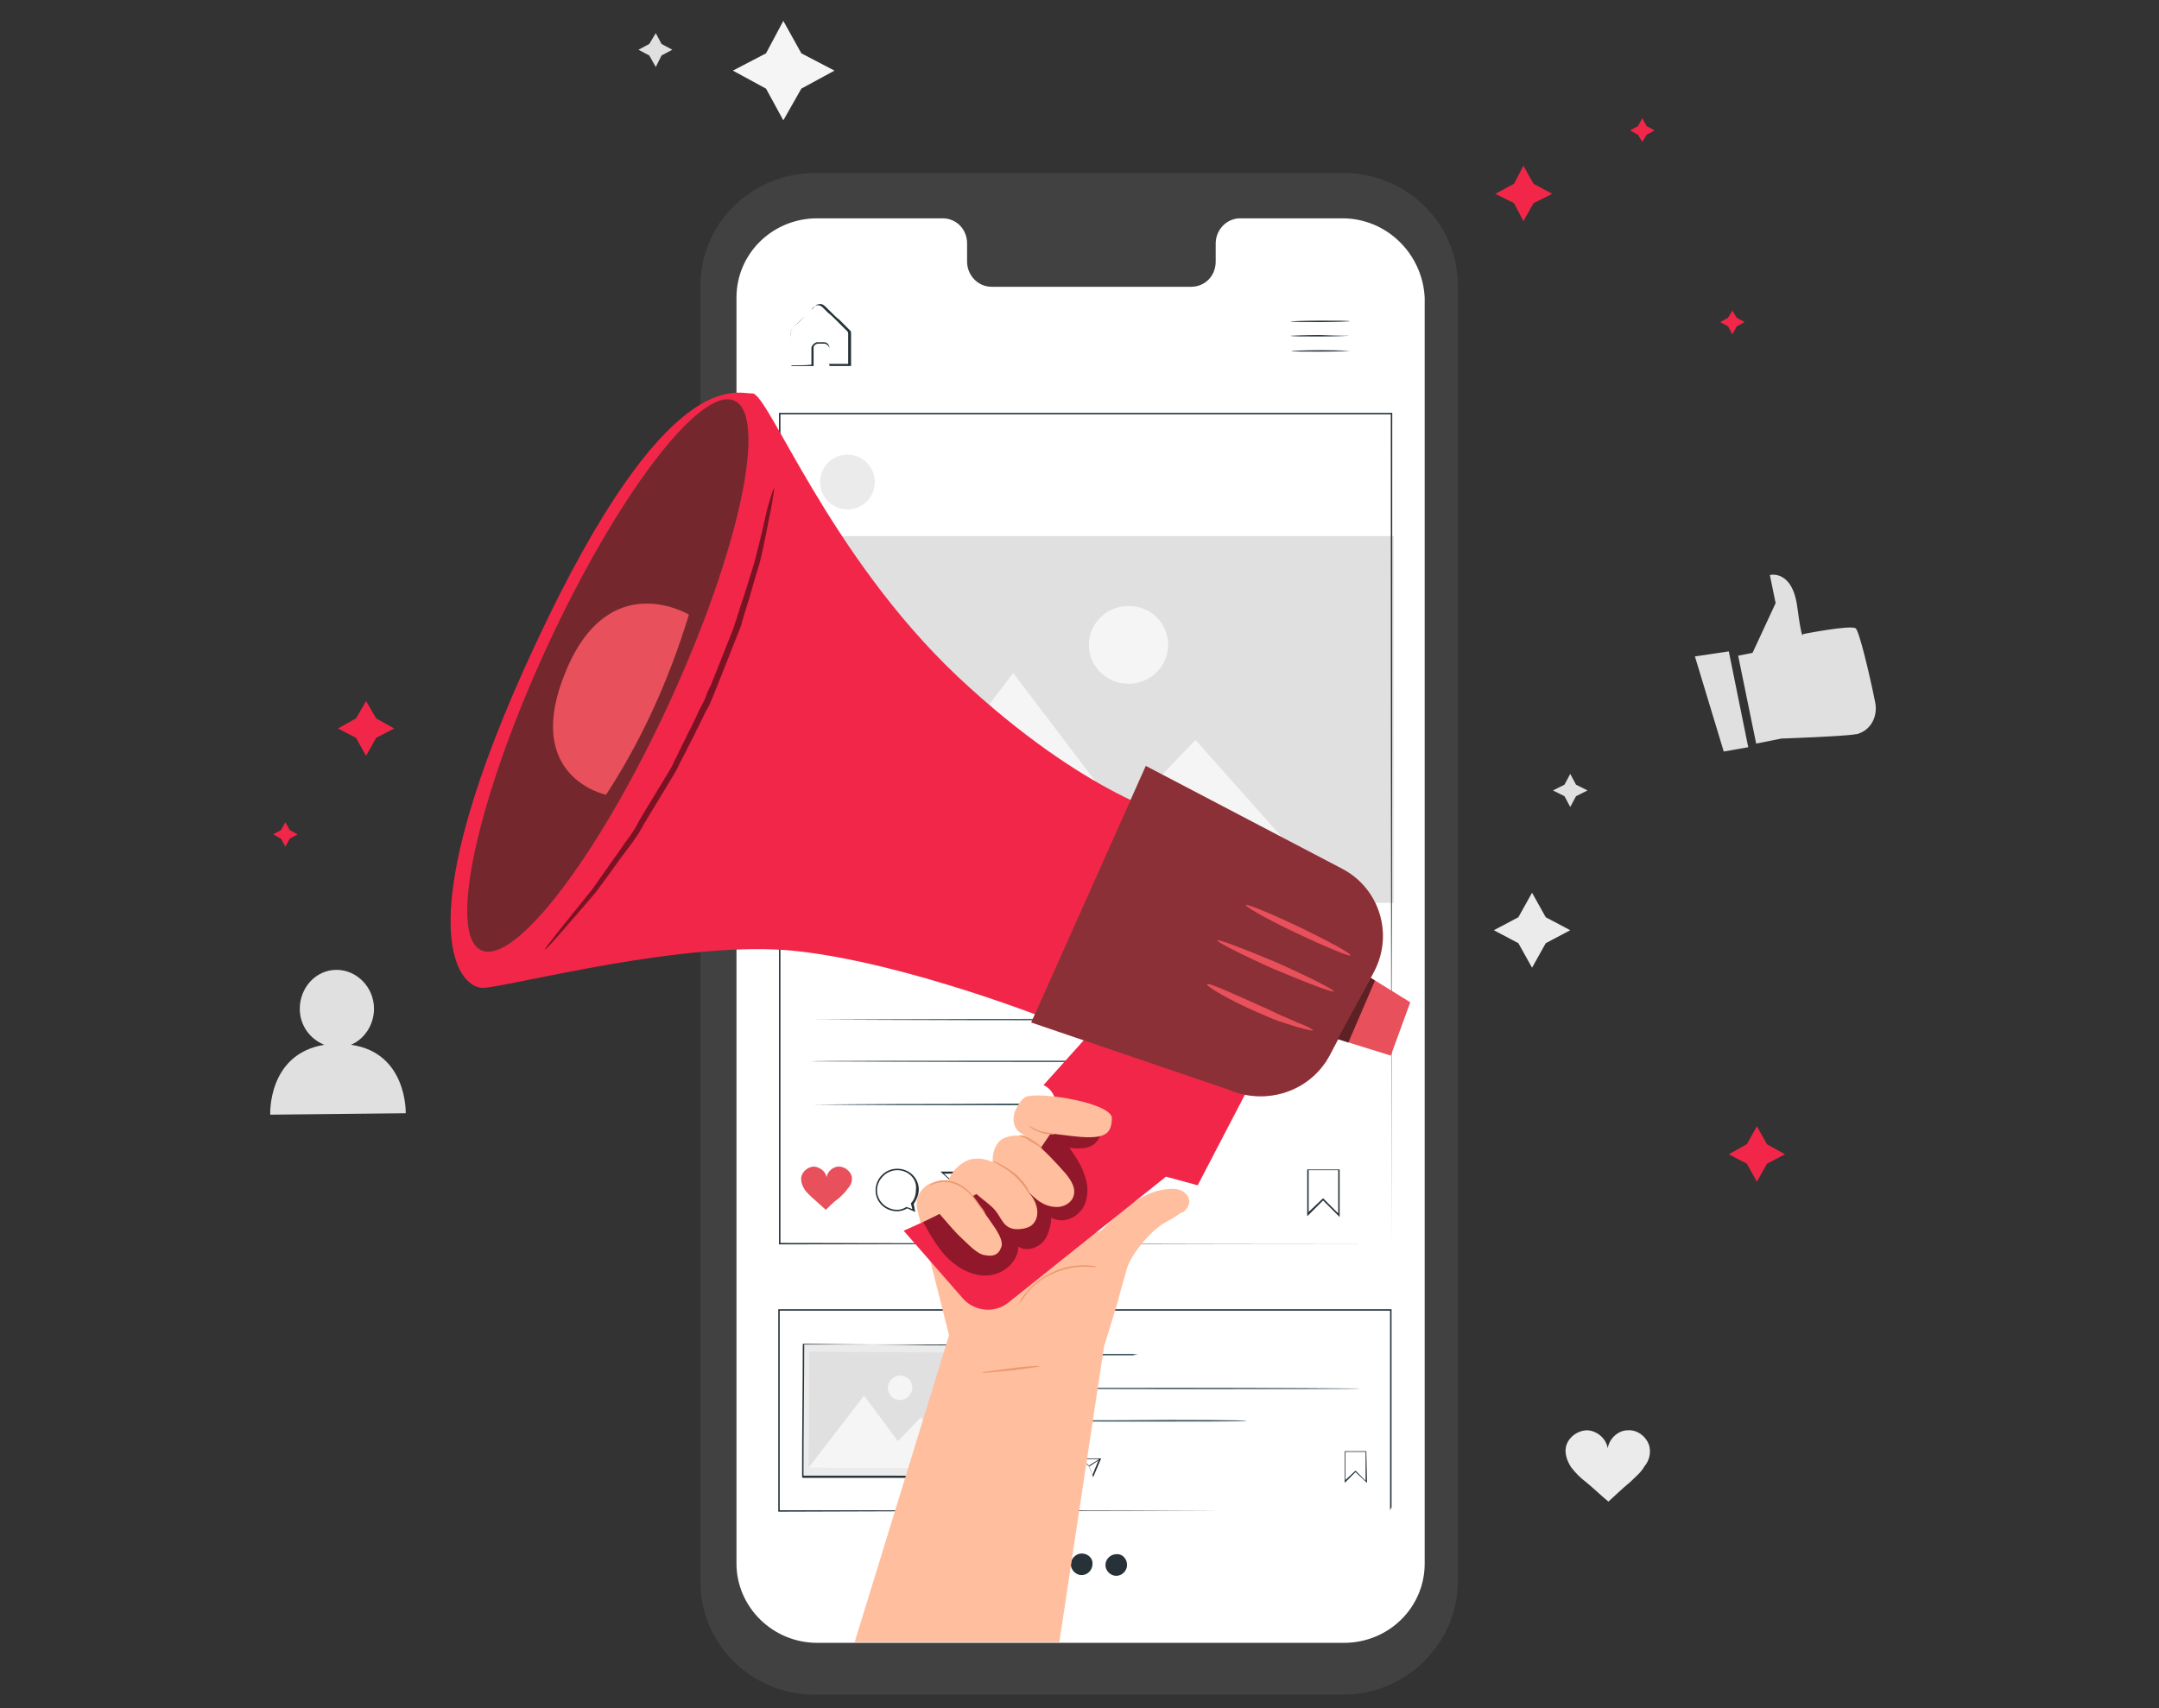 <?xml version="1.0" encoding="utf-8"?>
<!-- Generator: Adobe Illustrator 28.4.1, SVG Export Plug-In . SVG Version: 6.00 Build 0)  -->
<svg version="1.1" id="Layer_1" xmlns="http://www.w3.org/2000/svg" xmlns:xlink="http://www.w3.org/1999/xlink" x="0px" y="0px"
	 viewBox="0 0 299.6 237.1" style="enable-background:new 0 0 299.6 237.1;" xml:space="preserve">
<rect x="0" y="0" width="299.6" height="237.1" fill="#333333" stroke="none"/>
<style type="text/css">
	.st0{fill:#F5F5F5;}
	.st1{fill:#EBEBEB;}
	.st2{fill:#E0E0E0;}
	.st3{fill:#414141;}
	.st4{fill:#FFFFFF;}
	.st5{fill:#263238;}
	.st6{fill:#455A64;}
	.st7{fill:#E8505B;}
	.st8{fill:#FFBE9D;}
	.st9{fill:#F22648;}
	.st10{opacity:0.4;}
	.st11{opacity:0.5;}
	.st12{opacity:0.6;}
	.st13{fill:#EB996E;}
</style>
<polygon class="st0" points="108.7,2.9 111.2,7.4 115.8,9.8 111.2,12.3 108.7,16.7 106.3,12.3 101.7,9.8 106.3,7.4 "/>
<polygon class="st1" points="212.6,123.9 214.5,127.3 217.9,129.1 214.5,130.9 212.6,134.3 210.7,130.9 207.3,129.1 210.7,127.3 "/>
<polygon class="st2" points="217.9,107.4 218.7,108.9 220.3,109.7 218.7,110.5 217.9,112 217.1,110.5 215.5,109.7 217.1,108.9 "/>
<polygon class="st2" points="91,4.6 91.8,6.1 93.3,6.9 91.8,7.7 91,9.3 90.1,7.7 88.6,6.9 90.1,6.1 "/>
<g>
	<g>
		<path class="st2" d="M48.7,145c1.9-0.8,3.2-2.8,3.2-5c0-3-2.4-5.4-5.2-5.4c-2.9,0-5.1,2.5-5.1,5.4c0,2.3,1.4,4.2,3.4,5
			c-7.9,1.3-7.5,9.7-7.5,9.7l18.8-0.2C56.3,154.6,56.6,146.1,48.7,145z"/>
	</g>
</g>
<g>
	<path class="st1" d="M228.9,200.8c-0.3-1.3-1.6-2.4-3-2.3c-1.4,0-2.6,1.2-2.8,2.5c-0.2-1.3-1.4-2.4-2.8-2.5c-1.4,0-2.7,1-3,2.3
		c-0.2,1,0.2,2,0.7,2.8c0.6,0.8,1.3,1.5,2.1,2.1c1.1,0.9,2,1.8,3.1,2.7c1-0.9,1.9-1.8,3-2.7c0.7-0.7,1.5-1.3,2-2.2
		C228.8,202.8,229.1,201.8,228.9,200.8z"/>
</g>
<g>
	<g>
		<path class="st2" d="M241.2,91l2-0.4l3.2-6.9l-0.8-3.9c0,0,3.1-0.8,3.8,4.4c0.7,5.2,0.8,3.8,0.8,3.8s6.6-1.3,7.3-0.8
			c0.5,0.3,2,6.7,2.7,10.2c0.4,1.8-0.4,3.6-2,4.3c-0.2,0.1-0.5,0.2-0.7,0.2c-1.6,0.3-10.3,0.6-10.3,0.6l-3.5,0.7L241.2,91z"/>
	</g>
	<g>
		<polygon class="st2" points="235.2,91.1 239.2,104.3 242.6,103.7 239.9,90.4 		"/>
	</g>
</g>
<g>
	<g>
		<g>
			<g>
				<g>
					<g>
						<g>
							<g>
								<path class="st3" d="M186.3,235.2h-73.2c-8.8,0-15.9-7-15.9-15.6v-180c0-8.6,7.1-15.6,16-15.6h73.2c8.8,0,15.9,7,15.9,15.6
									v180C202.2,228.2,195.1,235.2,186.3,235.2z"/>
							</g>
						</g>
					</g>
					<g>
						<g>
							<g>
								<path class="st4" d="M186.3,30.3h-14.2c-1.9,0-3.4,1.6-3.4,3.5v2.5c0,2-1.5,3.5-3.4,3.5h-27.7c-1.9,0-3.4-1.6-3.4-3.5v-2.5
									c0-2-1.5-3.5-3.4-3.5h-5h-12.4c-6.2,0-11.2,4.9-11.2,11V217c0,6,5,11,11.2,11h73.1c6.2,0,11.2-4.9,11.2-11V41.3
									C197.4,35.2,192.4,30.3,186.3,30.3z"/>
							</g>
						</g>
					</g>
				</g>
			</g>
			<g>
				<g>
					<g>
						<g>
							<path class="st5" d="M187.3,44.6c0,0-1.8,0.1-4.1,0.1s-4.1,0-4.1-0.1c0,0,1.8-0.1,4.1-0.1S187.3,44.5,187.3,44.6z"/>
						</g>
					</g>
				</g>
				<g>
					<g>
						<g>
							<path class="st5" d="M187.3,46.6c0,0-1.8,0.1-4.1,0.1s-4.1,0-4.1-0.1c0,0,1.8-0.1,4.1-0.1C185.5,46.6,187.3,46.6,187.3,46.6z
								"/>
						</g>
					</g>
				</g>
				<g>
					<g>
						<g>
							<path class="st5" d="M187.4,48.7c0,0-1.8,0.1-4.1,0.1s-4.1,0-4.1-0.1c0,0,1.8-0.1,4.1-0.1C185.5,48.6,187.4,48.7,187.4,48.7z
								"/>
						</g>
					</g>
				</g>
			</g>
			<g>
				<g>
					<g>
						<path class="st5" d="M109.7,50.7c0,0,0.1,0,0.2,0c0.2,0,0.4,0,0.6,0c0.6,0,1.3,0,2.2-0.1l-0.1,0.1c0-0.5,0-1,0-1.6
							c0-0.3,0-0.6,0-0.9c0.1-0.3,0.4-0.6,0.7-0.7c0.4,0,0.7,0,1.1,0s0.7,0.4,0.7,0.8c0,0.7,0,1.5,0,2.3l-0.1-0.1c0.9,0,1.8,0,2.8,0
							l-0.1,0.1c0-1.1,0-2.2,0-3.4c0-0.3,0-0.6,0-0.9c0-0.3-0.2-0.4-0.4-0.6c-0.4-0.4-0.8-0.8-1.2-1.2c-0.4-0.4-0.8-0.8-1.2-1.1
							c-0.2-0.2-0.4-0.4-0.6-0.6c-0.2-0.2-0.4-0.4-0.6-0.4c-0.2-0.1-0.5,0-0.6,0.1c-0.2,0.1-0.4,0.3-0.5,0.5c-0.3,0.3-0.7,0.7-1,1
							c-0.6,0.6-1.3,1.2-1.8,1.8c-0.2,0.3-0.1,0.7-0.1,1s0,0.7,0,1c0,0.6,0,1.1,0,1.6c0,0.4,0,0.7,0,1
							C109.7,50.6,109.7,50.7,109.7,50.7s0-0.1,0-0.3c0-0.3,0-0.6,0-1s0-1,0-1.6c0-0.3,0-0.6,0-1c0-0.2,0-0.4,0-0.5
							c0-0.2,0-0.4,0.2-0.6c0.5-0.6,1.1-1.2,1.8-1.8c0.3-0.3,0.7-0.7,1-1c0.2-0.2,0.3-0.3,0.5-0.5s0.5-0.2,0.8-0.2
							c0.3,0.1,0.5,0.3,0.7,0.5s0.4,0.4,0.6,0.6c0.4,0.4,0.8,0.8,1.2,1.1c0.4,0.4,0.8,0.8,1.2,1.2c0.1,0.1,0.2,0.2,0.3,0.3
							c0.1,0.1,0.1,0.3,0.1,0.5c0,0.3,0,0.6,0,0.9c0,1.2,0,2.3,0,3.4v0.1H118c-1,0-1.9,0-2.8,0h-0.1v-0.1c0-0.8,0-1.6,0-2.3
							c0-0.3-0.3-0.6-0.6-0.7c-0.3,0-0.7,0-1,0s-0.6,0.3-0.6,0.5c0,0.3,0,0.6,0,0.9c0,0.6,0,1.1,0,1.6v0.1h-0.1c-0.9,0-1.7,0-2.3,0
							c-0.2,0-0.4,0-0.6,0C109.8,50.7,109.7,50.7,109.7,50.7z"/>
					</g>
				</g>
			</g>
			<g>
				<g>
					<g>
						<g>
							<path class="st6" d="M158,188c0,0-0.3,0-0.8,0.1c-0.5,0-1.2,0-2.1,0c-1.8,0-4.2,0-6.9,0s-5.1,0-6.9,0c-0.8,0-1.5,0-2.1,0
								c-0.5,0-0.8,0-0.8-0.1c0,0,0.3,0,0.8-0.1c0.5,0,1.2,0,2.1,0c1.8,0,4.2,0,6.9,0s5.1,0,6.9,0c0.8,0,1.5,0,2.1,0
								C157.7,188,158,188,158,188z"/>
						</g>
						<g>
							<path class="st6" d="M188.7,192.7c0,0.1-11.2,0.1-25.1,0.1c-13.9,0-25.1-0.1-25.1-0.1c0-0.1,11.2-0.1,25.1-0.1
								C177.4,192.6,188.7,192.7,188.7,192.7z"/>
						</g>
						<g>
							<path class="st6" d="M173,197.2c0,0.1-7.7,0.1-17.3,0.1c-9.5,0-17.3-0.1-17.3-0.1s7.7-0.1,17.3-0.1
								C165.3,197,173,197.1,173,197.2z"/>
						</g>
					</g>
				</g>
				<g>
					<path class="st5" d="M189.7,205.8l-1.6-1.5l-1.5,1.5v-4.4h3L189.7,205.8z M188.1,204.1L188.1,204.1l1.4,1.4v-4h-2.8v3.9
						L188.1,204.1z"/>
				</g>
				<g>
					<path class="st5" d="M148.1,205.2l-0.6-0.2c-0.3,0.1-0.5,0.2-0.7,0.2c-0.8,0-1.5-0.7-1.5-1.5s0.7-1.5,1.5-1.5s1.5,0.7,1.5,1.5
						c0,0.4-0.1,0.7-0.4,1L148.1,205.2z M146.8,202.3c-0.8,0-1.4,0.6-1.4,1.4c0,0.8,0.7,1.4,1.4,1.4c0.2,0,0.4-0.1,0.7-0.2l0,0
						l0.4,0.2l-0.1-0.4l0,0c0.2-0.3,0.4-0.6,0.4-0.9C148.3,202.9,147.6,202.3,146.8,202.3z"/>
				</g>
				<g>
					<path class="st5" d="M151.7,205l-0.6-1.5l-1.2-1.1h2.9L151.7,205z M150.1,202.5l1,0.9l0.5,1.3l0.9-2.2H150.1z"/>
				</g>
				<g>
					<polygon class="st5" points="151.2,203.5 151.1,203.4 152.7,202.4 152.7,202.5 					"/>
				</g>
				<g>
					<path class="st7" d="M143.6,202.7c-0.1-0.4-0.5-0.7-0.9-0.7s-0.8,0.4-0.8,0.8c-0.1-0.4-0.4-0.7-0.9-0.7c-0.4,0-0.8,0.3-0.9,0.7
						c-0.1,0.3,0,0.6,0.2,0.8s0.4,0.4,0.6,0.6c0.3,0.3,0.6,0.5,0.9,0.8c0.3-0.3,0.6-0.5,0.9-0.8c0.2-0.2,0.5-0.4,0.6-0.7
						C143.6,203.3,143.7,203,143.6,202.7z"/>
				</g>
				<g>
					<path class="st5" d="M192.9,209.7c0,0,0-0.2,0-0.5s0-0.8,0-1.4c0-1.3,0-3.1,0-5.5c0-4.8,0-11.7,0-20.5l0.1,0.1
						c-20.4,0-50.9,0-84.9,0l0,0l0.1-0.1c0,9.7,0,19.1,0,27.9l-0.1-0.1c24.4,0,45.6,0,60.8,0.1c7.6,0,13.6,0,17.7,0
						c2.1,0,3.7,0,4.8,0c0.5,0,1,0,1.2,0C192.7,209.7,192.9,209.7,192.9,209.7s-0.1,0-0.4,0c-0.3,0-0.7,0-1.2,0c-1.1,0-2.7,0-4.7,0
						c-4.1,0-10.2,0-17.7,0c-15.1,0-36.4,0-60.8,0.1H108v-0.1c0-8.8,0-18.2,0-27.9v-0.1h0.1l0,0c34,0,64.5,0,84.9,0h0.1v0.1
						c0,8.8,0,15.7,0,20.5c0,2.4,0,4.2,0,5.5c0,0.6,0,1.1,0,1.4C192.9,209.5,192.9,209.7,192.9,209.7z"/>
				</g>
				<g>
					<g>
						<g>
							<g>
								
									<rect x="114" y="184" transform="matrix(5.792104e-03 -1 1 5.792104e-03 -73.208 317.807)" class="st1" width="18.4" height="23.5"/>
								<g>
									<path class="st5" d="M135,186.6c0,0,0,0-0.1,0s-0.2,0-0.3,0c-0.3,0-0.7,0-1.3,0c-1.1,0-2.8,0-4.8,0c-4.1,0-10,0-17,0
										l0.1-0.1c0,5.5-0.1,11.8-0.1,18.4c0,0-0.3-0.3-0.1-0.1l0,0l0,0l0,0h0.1h0.1h0.2h0.4h0.8c0.5,0,1.1,0,1.6,0
										c1.1,0,2.1,0,3.2,0c2.1,0,4.1,0,6.1,0c4,0,7.7,0.1,11,0.1l-0.1,0.1c0.1-5.5,0.1-10.1,0.1-13.4c0-1.6,0-2.9,0.1-3.7
										c0-0.4,0-0.8,0-1C135,186.7,135,186.6,135,186.6s0,0.1,0,0.3s0,0.6,0,1c0,0.9,0,2.1,0,3.7c0,3.2,0,7.9,0,13.4v0.1h-0.1
										c-3.4,0-7.1,0-11,0c-2,0-4,0-6.1,0c-1,0-2.1,0-3.2,0c-0.5,0-1.1,0-1.6,0h-0.8h-0.4h-0.2h-0.1h-0.1l0,0l0,0l0,0
										c0.1,0.1-0.2-0.2-0.1-0.1c0-6.7,0.1-12.9,0.1-18.4v-0.1h0.1c7,0.1,12.9,0.1,17,0.2c2,0,3.7,0,4.8,0.1c0.5,0,1,0,1.3,0
										c0.1,0,0.2,0,0.3,0C135,186.6,135,186.6,135,186.6z"/>
								</g>
							</g>
						</g>
					</g>
					
						<rect x="115.2" y="184.8" transform="matrix(5.574730e-03 -1 1 5.574730e-03 -73.232 317.868)" class="st2" width="16.1" height="21.9"/>
					<polygon class="st0" points="112.2,203.7 119.9,193.7 124.6,200 127.8,196.7 134.1,203.8 					"/>
					<g>
						<g>
							<path class="st0" d="M126.6,192.6c0,0.9-0.8,1.7-1.7,1.7c-1,0-1.7-0.8-1.7-1.7s0.8-1.7,1.7-1.7S126.6,191.6,126.6,192.6z"/>
						</g>
					</g>
				</g>
			</g>
			<g>
				<g>
					<g>
						<g>
							<g>
								<path class="st5" d="M151.1,66.9c0,0-0.1,0-0.3,0s-0.4,0-0.7,0c-0.7,0-1.6,0-2.6,0c-2.2,0-5.3,0-8.7,0s-6.5,0-8.7,0
									c-1.1,0-2,0-2.6,0c-0.3,0-0.5,0-0.7,0s-0.3,0-0.3,0s0.1,0,0.3,0c0.2,0,0.4,0,0.7,0c0.7,0,1.6,0,2.6,0c2.2,0,5.3,0,8.7,0
									s6.5,0,8.7,0c1.1,0,2,0,2.6,0c0.3,0,0.5,0,0.7,0C151.1,66.9,151.1,66.9,151.1,66.9z"/>
							</g>
						</g>
					</g>
					<g>
						<g>
							<path class="st5" d="M185.9,168.9l-2.3-2.3l-2.2,2.2v-6.5h4.5V168.9z M183.6,166.3L183.6,166.3l2.1,2.1v-6h-4.1v5.8
								L183.6,166.3z"/>
						</g>
						<g>
							<path class="st5" d="M127,168.2l-1.1-0.5c-0.5,0.3-1,0.4-1.4,0.4c-1.7,0-3-1.3-3-2.9c0-1.6,1.3-3,3-3s3,1.3,3,2.9
								c0,0.7-0.3,1.4-0.7,2L127,168.2z M124.5,162.4c-1.5,0-2.8,1.3-2.8,2.8s1.3,2.7,2.8,2.7c0.4,0,0.8-0.1,1.3-0.4l0,0l0.8,0.3
								l-0.2-0.8l0,0c0.5-0.5,0.7-1.2,0.7-1.9C127.3,163.7,126.1,162.4,124.5,162.4z"/>
						</g>
						<g>
							<path class="st5" d="M134,167.7l-1.2-3l-2.3-2.1h5.6L134,167.7z M131,162.9l2,1.8l1.1,2.5l1.8-4.4L131,162.9z"/>
						</g>
						<g>
							<polygon class="st5" points="133,164.8 132.9,164.6 136,162.6 136.1,162.8 							"/>
						</g>
						<g>
							<path class="st7" d="M118.2,163.3c-0.2-0.8-1-1.4-1.8-1.4s-1.6,0.7-1.7,1.5c-0.1-0.8-0.9-1.4-1.7-1.5c-0.8,0-1.6,0.6-1.8,1.4
								c-0.1,0.6,0.1,1.2,0.4,1.7s0.8,0.9,1.2,1.3c0.6,0.5,1.2,1.1,1.8,1.6c0.6-0.6,1.1-1.1,1.8-1.6c0.4-0.4,0.9-0.8,1.2-1.3
								C118.1,164.5,118.3,163.9,118.2,163.3z"/>
						</g>
					</g>
					<ellipse class="st1" cx="117.6" cy="66.9" rx="3.8" ry="3.8"/>
				</g>
				<g>
					<g>
						<path class="st6" d="M184.4,147.3c0,0.1-16.1,0.1-35.9,0.1s-35.9-0.1-35.9-0.1c0-0.1,16.1-0.1,35.9-0.1
							C168.4,147.2,184.4,147.3,184.4,147.3z"/>
					</g>
					<g>
						<path class="st6" d="M184.4,141.5c0,0.1-16.1,0.1-35.9,0.1s-35.9-0.1-35.9-0.1s16.1-0.1,35.9-0.1
							C168.4,141.3,184.4,141.4,184.4,141.5z"/>
					</g>
					<g>
						<path class="st6" d="M151.7,153.3c0,0.1-8.7,0.1-19.5,0.1s-19.5-0.1-19.5-0.1s8.7-0.1,19.5-0.1
							C143,153.1,151.7,153.2,151.7,153.3z"/>
					</g>
				</g>
			</g>
			<g>
				<g>
					<path class="st5" d="M146.9,217.1c0,0.8-0.7,1.5-1.5,1.5s-1.5-0.7-1.5-1.5s0.7-1.5,1.5-1.5S146.9,216.3,146.9,217.1z"/>
				</g>
				<g>
					<path class="st5" d="M151.6,217.1c0,0.8-0.7,1.5-1.5,1.5s-1.5-0.7-1.5-1.5s0.7-1.5,1.5-1.5C151,215.6,151.7,216.3,151.6,217.1z
						"/>
				</g>
				<g>
					<path class="st5" d="M156.4,217.2c0,0.8-0.7,1.5-1.5,1.5s-1.5-0.7-1.5-1.5s0.7-1.5,1.5-1.5
						C155.7,215.6,156.4,216.3,156.4,217.2z"/>
				</g>
			</g>
		</g>
		<g>
			<rect x="108.5" y="74.4" class="st2" width="84.9" height="50.9"/>
			<polygon class="st0" points="116.3,125.3 140.6,93.4 155.7,113.3 165.9,102.7 186,125.3 			"/>
			<g>
				<g>
					<path class="st0" d="M162.1,89.5c0,3-2.5,5.4-5.5,5.4s-5.5-2.4-5.5-5.4s2.5-5.4,5.5-5.4C159.7,84.1,162.1,86.5,162.1,89.5z"/>
				</g>
			</g>
		</g>
		<g>
			<path class="st5" d="M193.1,172.6c0-1.1-0.1-47.1-0.1-115.2l0.1,0.1c-25.6,0-54.5,0-84.9,0l0,0l0.1-0.1c0,43.1,0,83,0,115.2
				l-0.1-0.1C159.7,172.6,192.2,172.6,193.1,172.6c-0.9,0-33.4,0-84.9,0.1h-0.1v-0.1c0-32.2,0-72.1,0-115.2v-0.1h0.1l0,0
				c30.4,0,59.3,0,84.9,0h0.1v0.1c0,34.1,0,62.9-0.1,83.2c0,10.1,0,18.1,0,23.6c0,2.7,0,4.8,0,6.3c0,0.7,0,1.2,0,1.6
				C193.1,172.5,193.1,172.6,193.1,172.6z"/>
		</g>
	</g>
</g>
<g>
	<g>
		<g>
			<g>
				<path class="st8" d="M153.2,186.9l1.9-6.2c0.3-1.3,0.8-2.9,1.3-4.7c0.5-1.6,1.9-3.3,3.1-4.6c1.9-1.9,2.8-1.9,4.1-2.9
					c0.1-0.1,0.2-0.2,0.4-0.2c0.3-0.1,0.5-0.3,0.6-0.5c1.1-1.2,0-3-2.2-2.8c-1.7,0.1-4.5,0.6-9,5.2c-0.1,0.1-0.1,0.1-0.2,0.2
					c-2.4,3-4.6-5.6-5-8.8c-0.3-2.1-2.6-3.4-4.6-2.6l-11,5c-0.9-0.3-2-0.3-3.2,0.1c-1.6,0.6-2.5,2.2-2.1,3.8l4.4,17.4l-13.1,42.6
					H147L153.2,186.9z"/>
			</g>
			<g>
				<g>
					<g>
						<g>
							<path class="st9" d="M174.9,147.8l-8.7,16.7l-4.4-1.2l-21.9,17.5c-1.9,1.5-4.6,1.2-6.2-0.5l-8.3-9.5c0,0,16.8-7.1,19.9-13
								c3.1-5.9-0.5-7.2-0.5-7.2l7.9-8.8L174.9,147.8z"/>
						</g>
					</g>
					<g>
						<path class="st9" d="M163.6,113.6c0,0-12.7-2.8-30.7-19.7C115,77,106.6,54.5,104.4,54.6s-11.8-4.3-30,34.6s-11,47.9-7.4,47.9
							c3.6-0.1,28.3-6.8,43.6-5.1c15.4,1.7,35.2,9.6,35.2,9.6L163.6,113.6z"/>
					</g>
					<g>
						<path class="st7" d="M190.7,134.8l-4.3,8.1l-1.9,3.6c-2.7,5-8.8,7-14.1,4.7l-27.3-9.3l15.9-35.6l27.3,14.3
							C191.4,123.3,193.4,129.6,190.7,134.8z"/>
					</g>
					<g class="st10">
						<path d="M190.7,134.8l-4.3,8.1l-1.9,3.6c-2.7,5-8.8,7-14.1,4.7l-27.3-9.3l15.9-35.6l27.3,14.3
							C191.4,123.3,193.4,129.6,190.7,134.8z"/>
					</g>
					<g>
						<path class="st7" d="M75.8,90c-9.7,21.1-13.7,39.8-9,41.9c4.7,2.1,16.4-13.3,26.1-34.4s13.7-39.8,9-41.9
							C97.2,53.5,85.5,68.9,75.8,90z"/>
					</g>
					<g class="st11">
						<path d="M75.8,90c-9.7,21.1-13.7,39.8-9,41.9c4.7,2.1,16.4-13.3,26.1-34.4s13.7-39.8,9-41.9C97.2,53.5,85.5,68.9,75.8,90z"/>
					</g>
				</g>
				<g>
					<polygon class="st7" points="193,146.5 185.6,144.2 190.2,135.7 195.7,139.1 					"/>
				</g>
				<g class="st12">
					<polygon points="190.2,135.7 185.6,144.2 187.1,144.7 190.8,136.1 					"/>
				</g>
				<g>
					<path class="st7" d="M185.1,137.6c-0.1,0.2-3.8-1.2-8.3-3.1c-4.5-2-8-3.8-7.9-4s3.8,1.2,8.3,3.1
						C181.7,135.6,185.2,137.4,185.1,137.6z"/>
				</g>
				<g>
					<path class="st7" d="M187.4,132.6c-0.1,0.2-3.5-1.2-7.5-3.1c-4-1.9-7.2-3.7-7-3.9c0.1-0.2,3.5,1.2,7.5,3.1
						C184.3,130.6,187.5,132.3,187.4,132.6z"/>
				</g>
				<g>
					<path class="st7" d="M182.2,143c0,0.1-0.9-0.1-2.3-0.5c-0.7-0.2-1.5-0.5-2.5-0.8c-0.9-0.3-1.9-0.8-2.9-1.2
						c-4.1-1.8-7.1-3.6-7-3.9c0.1-0.3,3.4,1.2,7.4,3c1,0.4,1.9,0.9,2.8,1.3c0.9,0.4,1.7,0.7,2.3,1
						C181.4,142.4,182.2,142.9,182.2,143z"/>
				</g>
				<g>
					<path class="st7" d="M95.6,85.3c0,0-11.1-6.7-17.1,7.9c-6.1,14.7,5.6,17.1,5.6,17.1C88.8,103.1,92.7,94.8,95.6,85.3z"/>
				</g>
				<g class="st11">
					<path d="M107.4,67.8c0.1,0-0.1,1-0.4,2.8c-0.4,1.8-0.8,4.4-1.6,7.6c-0.5,1.6-1,3.3-1.5,5.1c-0.3,0.9-0.6,1.9-0.9,2.9
						c-0.1,0.5-0.3,1-0.5,1.5s-0.4,1-0.6,1.5c-0.8,2-1.6,4.1-2.5,6.3c-0.2,0.5-0.4,1.1-0.7,1.7c-0.2,0.6-0.5,1.1-0.8,1.6
						c-0.5,1.1-1.1,2.2-1.6,3.3c-0.6,1.1-1.1,2.2-1.7,3.3c-0.3,0.5-0.5,1.1-0.8,1.6s-0.6,1-0.9,1.5c-1.2,2-2.4,4-3.5,5.8
						c-0.3,0.5-0.5,0.9-0.8,1.4c-0.3,0.4-0.6,0.9-0.9,1.3c-0.6,0.8-1.2,1.6-1.8,2.4c-1.1,1.6-2.2,3-3.2,4.4
						c-2.1,2.5-3.9,4.5-5.1,5.9s-1.9,2.1-2,2.1s0.6-0.9,1.7-2.3c1.2-1.5,2.8-3.5,4.9-6.1c0.9-1.3,2-2.8,3.1-4.4
						c0.6-0.8,1.1-1.6,1.7-2.4c0.3-0.4,0.6-0.8,0.9-1.3c0.3-0.4,0.5-0.9,0.8-1.4c1.1-1.9,2.3-3.8,3.5-5.8c0.3-0.5,0.6-1,0.9-1.5
						s0.5-1.1,0.8-1.6c0.5-1.1,1.1-2.2,1.6-3.3c0.6-1.1,1.1-2.2,1.6-3.3c0.3-0.5,0.6-1.1,0.8-1.6c0.2-0.6,0.4-1.1,0.7-1.6
						c0.9-2.2,1.7-4.3,2.5-6.3c0.2-0.5,0.4-1,0.6-1.5s0.3-1,0.5-1.5c0.3-1,0.6-1.9,0.9-2.8c0.6-1.8,1.1-3.5,1.6-5.1
						c0.8-3.1,1.4-5.7,1.8-7.5C107,68.8,107.3,67.8,107.4,67.8z"/>
				</g>
			</g>
			<g class="st10">
				<path d="M128.1,169.6c1,1.8,2,3.6,3.5,5.1c1.5,1.4,3.5,2.5,5.6,2.3s4.1-1.9,4.1-4c1,0.7,2.5,0.3,3.4-0.6
					c0.8-0.9,1.1-2.2,1.2-3.4c1.4,0.8,3.2,0.2,4.2-1.1c0.9-1.3,1-3,0.5-4.5c-0.4-1.5-1.3-2.8-2.2-4.1c1,0.1,2.2,0.2,3.1-0.3
					c0.9-0.5,1.6-1.7,1-2.6c-0.3-0.5-0.9-0.8-1.5-1c-1.6-0.5-2.8-0.9-4.5-0.7c-0.4,0,0.7,4.4-10,10.4
					C130.2,168.7,128.1,169.6,128.1,169.6z"/>
			</g>
		</g>
		<g>
			<path class="st13" d="M152.2,175.9c0,0-0.7-0.1-1.9-0.1c-1.1,0-2.8,0.3-4.3,1c-1.6,0.7-2.8,1.8-3.5,2.7s-1.1,1.5-1.1,1.5
				s0.1-0.2,0.2-0.5c0.2-0.3,0.4-0.7,0.8-1.1c0.7-0.9,1.9-2,3.6-2.8c1.6-0.8,3.3-1,4.5-1c0.6,0,1.1,0.1,1.4,0.1
				C152.1,175.9,152.2,175.9,152.2,175.9z"/>
		</g>
		<path class="st8" d="M128.8,166.8c1.7,1.6,2.9,3.4,4.7,5.1c0.8,0.7,2.1,2.2,3.2,2.3c1.1,0.2,1.8,0,2.2-1c0.4-0.8-0.3-1.9-0.7-2.6
			c-1.2-1.8-2.3-3.2-3.1-4.5c-0.4-0.6,0.1-0.8,0.3-0.5c0.8,0.8,2.1,1.6,2.8,2.5c1,1.3,1.2,2.9,3.9,2.4c0.4-0.1,0.7-0.2,1-0.4
			c1-0.8,1-2.1,0.6-3.1c-0.3-0.8-0.9-1.5-1.5-2.2c1.1,1.3,2.4,2.6,4.2,2.7c1,0.1,2.1-0.4,2.5-1.3c0.5-1.2-0.2-2.3-1-3.3
			c-1.4-1.6-2.9-3.2-4.5-4.5c-0.6-0.5-1.4-0.8-2.2-0.8c-0.9,0-2.1,0.2-2.7,1c-1,1.4-0.7,2.7-0.7,2.7s-2.3-1.2-4.2,0.1
			c-1.9,1.2-2.3,3.3-2.3,3.3L128.8,166.8z"/>
		<path class="st8" d="M141.3,157c-0.7-0.7-0.9-2-0.3-3.1c0.4-0.8,0.9-1.5,1.4-1.7c2.2-0.7,11.9,0.9,11.9,3
			c-0.1,2.2-0.8,3.1-6.1,2.4c-0.9-0.1-2.4-0.3-2.4-0.3l-1.3,1.9L141.3,157z"/>
	</g>
	<g>
		<path class="st13" d="M143,165.9c-0.1,0-0.8-1.4-2.3-2.8c-1.5-1.3-3.1-1.9-3-2c0,0,0.4,0.1,1,0.4c0.6,0.3,1.4,0.8,2.2,1.4
			c0.8,0.7,1.3,1.4,1.7,2C142.9,165.5,143,165.9,143,165.9z"/>
	</g>
	<g>
		<path class="st13" d="M144.6,159.4c0,0-0.7-0.5-1.6-1c-0.4-0.3-0.8-0.5-1.1-0.6s-0.5-0.2-0.5-0.2s0.2-0.1,0.6,0
			c0.3,0.1,0.8,0.3,1.2,0.6C144.1,158.7,144.7,159.3,144.6,159.4z"/>
	</g>
	<g>
		<path class="st13" d="M146.3,157.4c0,0.1-0.9,0.1-1.9-0.2c-0.5-0.2-0.9-0.4-1.2-0.6c-0.3-0.2-0.4-0.4-0.4-0.4
			c0.1,0,0.7,0.5,1.6,0.8C145.4,157.2,146.3,157.3,146.3,157.4z"/>
	</g>
	<g>
		<path class="st13" d="M136.8,168.5c0,0-0.4-0.4-0.9-1.1c-0.5-0.7-1.2-1.8-2.3-2.5c-1.1-0.8-2.4-1-3.2-0.8
			c-0.9,0.1-1.3,0.5-1.4,0.4c0,0,0.1-0.1,0.3-0.2c0.2-0.1,0.6-0.3,1-0.4c0.9-0.2,2.3,0,3.4,0.8c1.1,0.8,1.8,1.9,2.3,2.6
			C136.6,168,136.8,168.5,136.8,168.5z"/>
	</g>
	<g>
		<path class="st13" d="M144.3,189.6c0,0.1-1.8,0.3-4,0.6c-2.2,0.2-4,0.4-4,0.3c0-0.1,1.8-0.3,4-0.6S144.2,189.5,144.3,189.6z"/>
	</g>
</g>
<g>
	<polygon class="st9" points="227.9,16.4 228.5,17.5 229.6,18.1 228.5,18.7 227.9,19.7 227.3,18.7 226.2,18.1 227.3,17.5 	"/>
	<polygon class="st9" points="240.4,43.1 241,44.1 242.1,44.7 241,45.3 240.4,46.4 239.8,45.3 238.7,44.7 239.8,44.1 	"/>
	<polygon class="st9" points="39.6,114.1 40.2,115.2 41.3,115.8 40.2,116.4 39.6,117.5 39,116.4 37.9,115.8 39,115.2 	"/>
	<polygon class="st9" points="211.4,23 212.8,25.5 215.4,26.9 212.8,28.2 211.4,30.7 210.1,28.2 207.5,26.9 210.1,25.5 	"/>
	<polygon class="st9" points="50.8,97.3 52.2,99.7 54.7,101.1 52.2,102.4 50.8,104.9 49.4,102.4 46.9,101.1 49.4,99.7 	"/>
	<polygon class="st9" points="243.8,156.3 245.2,158.8 247.7,160.2 245.2,161.5 243.8,164 242.4,161.5 239.9,160.2 242.4,158.8 	"/>
</g>
</svg>
